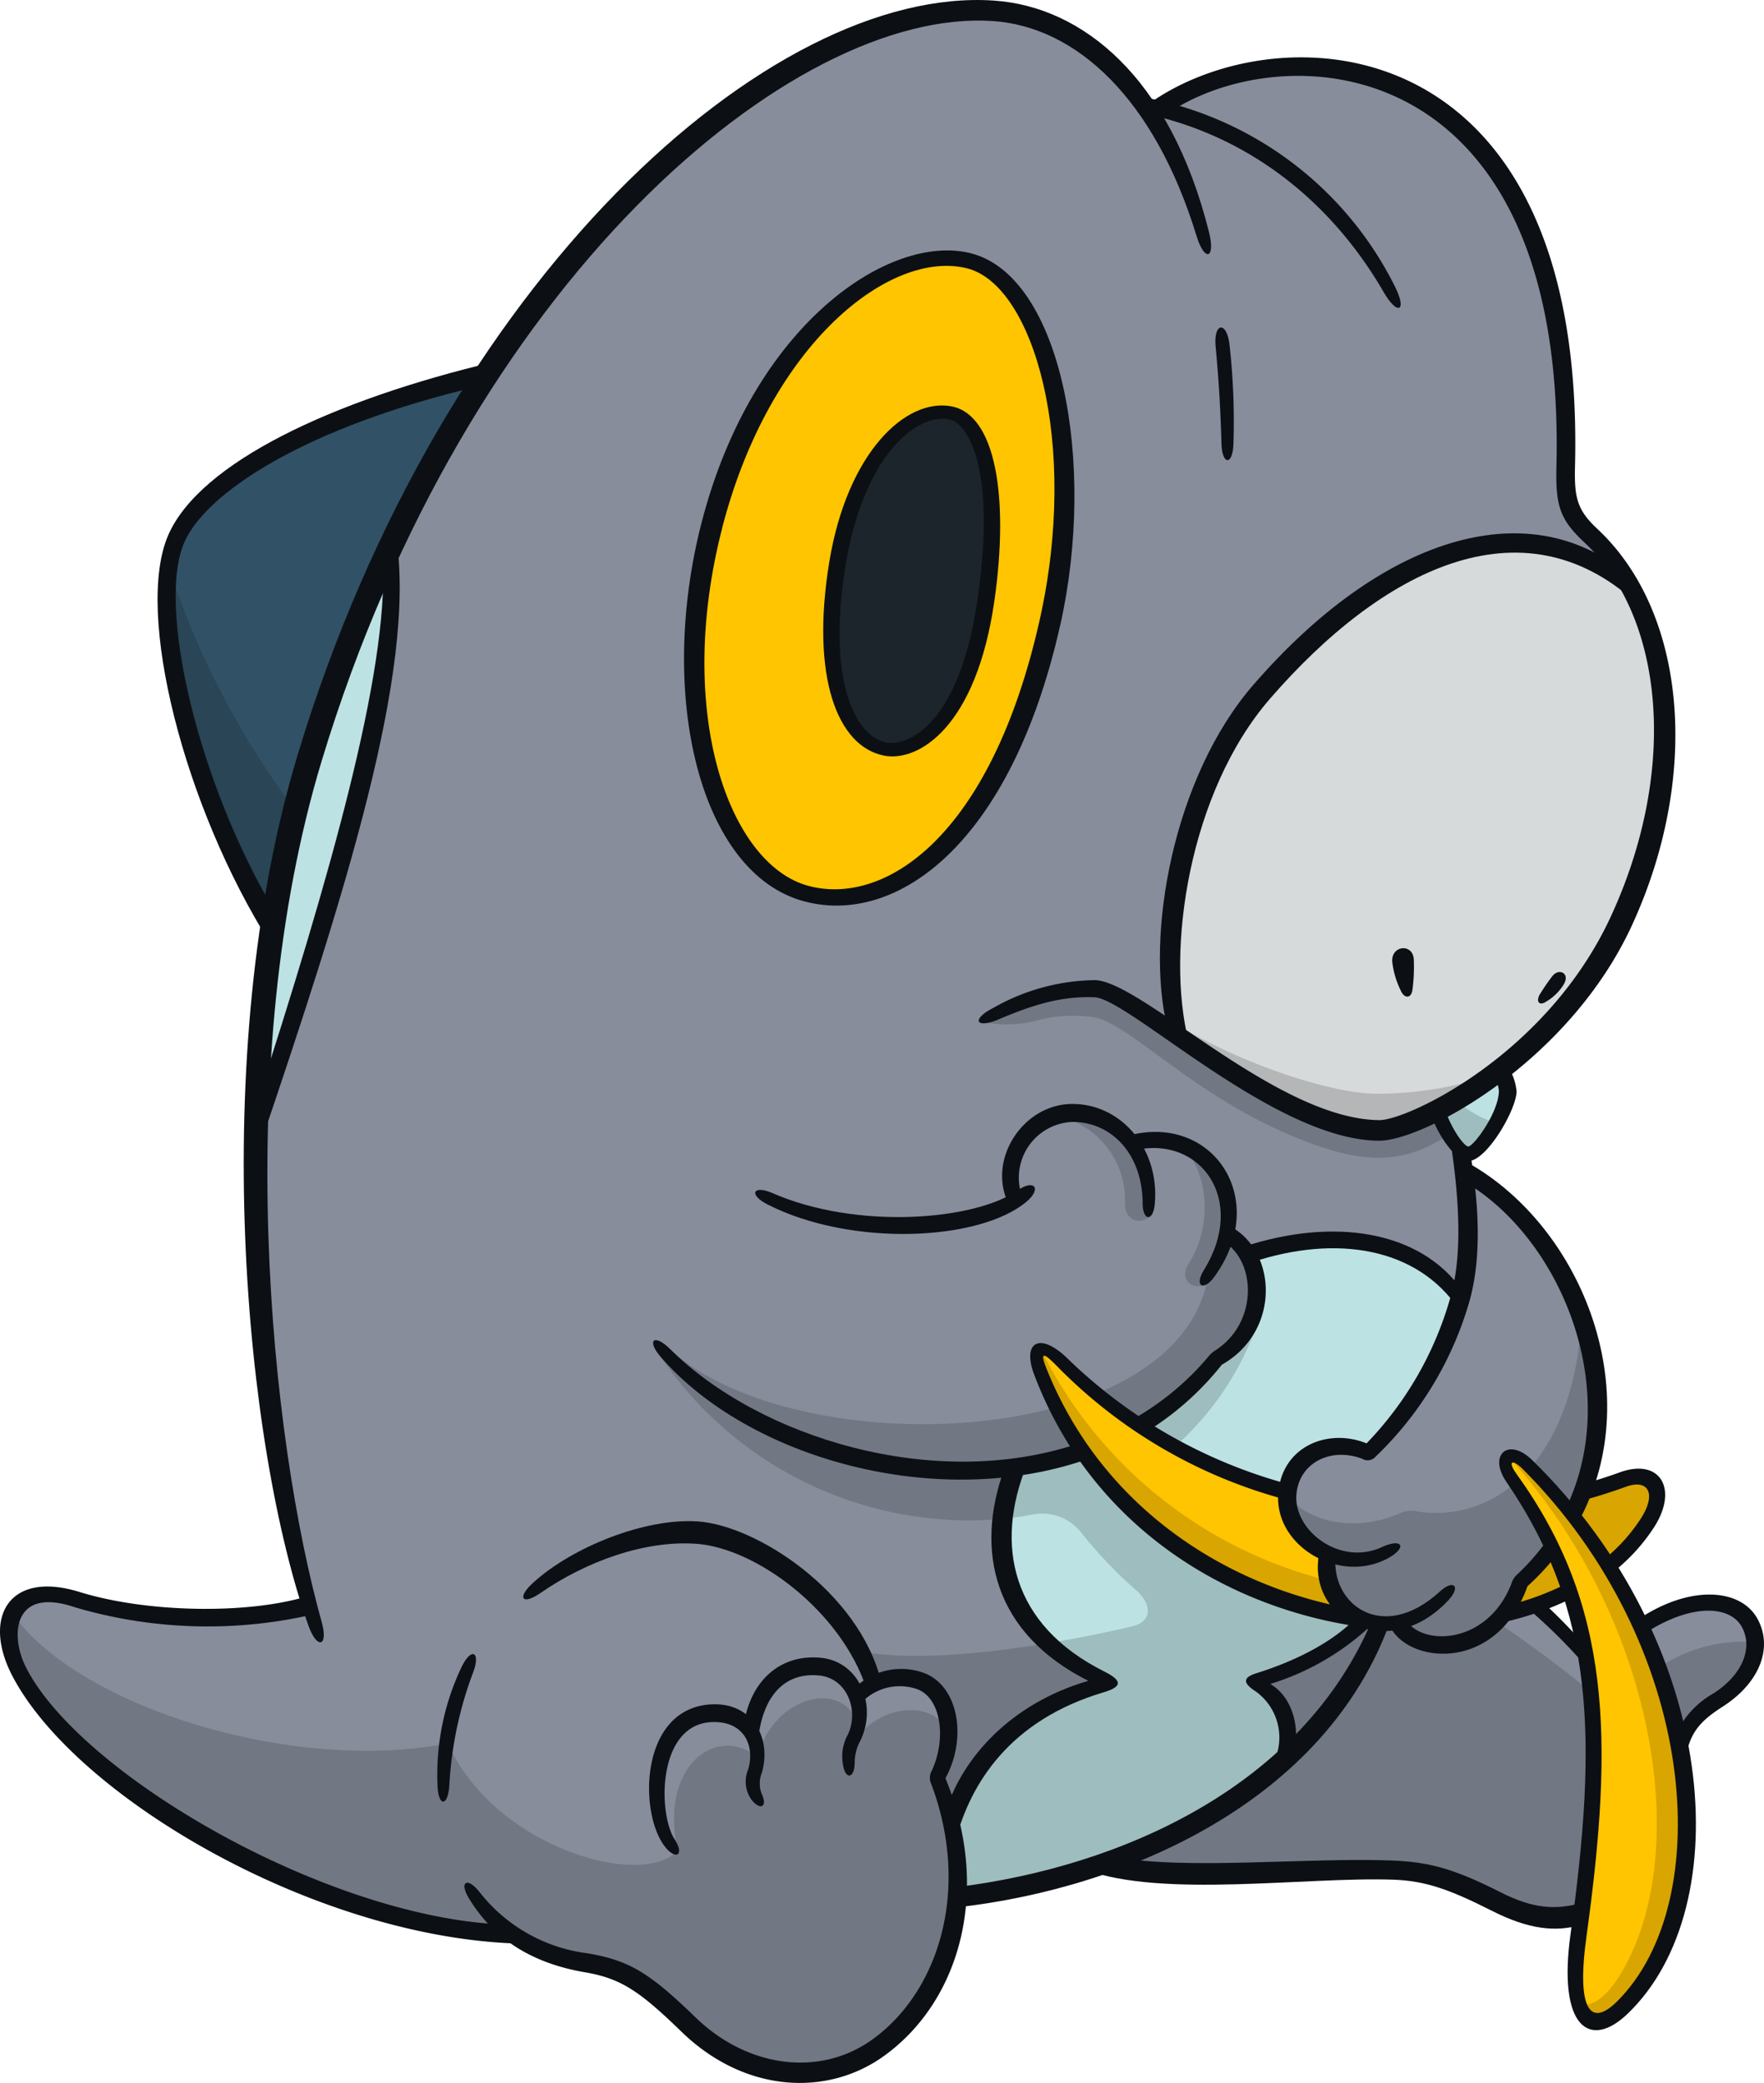 <svg id="Group_1497" data-name="Group 1497" xmlns="http://www.w3.org/2000/svg" xmlns:xlink="http://www.w3.org/1999/xlink" width="164.307" height="194.008" viewBox="0 0 164.307 194.008">
  <defs>
    <clipPath id="clip-path">
      <rect id="Rectangle_16537" data-name="Rectangle 16537" width="164.307" height="194.007" fill="none"/>
    </clipPath>
  </defs>
  <g id="Group_1189" data-name="Group 1189" clip-path="url(#clip-path)">
    <path id="Path_9419" data-name="Path 9419" d="M148.277,50c-2.1-1.955-2.349-3.224-2.271-6.465.978-40.773-27.458-41.114-37.985-33.266-.4-.1-.795-.187-1.2-.269C102.9,4.349,97.851,1.482,92.658,1.132,72.769-.206,42.483,26.208,29.021,70.67c-8.036,26.545-5.319,60.833-.082,78.947-6.013,1.681-15.635,1.447-21.66-.517C.857,147.007-.1,151.877,1.9,155.795c5.547,10.864,28.5,23.785,46,24.485a16.89,16.89,0,0,0,6.865,2.681c3.865.657,6.32,2.609,9.589,5.773,4.993,4.834,12.3,5.951,17.621,2.109A18.427,18.427,0,0,0,89.3,176.81c16.573-2.026,33.354-10.235,39.393-25.489a5.411,5.411,0,0,1-4.883-6.515c-2.268-1.012-3.96-3.207-3.781-5.528.261-3.383,3.847-5.536,7.533-3.844a32.56,32.56,0,0,0,8.62-14.366c1.128-4.012.688-9.469.034-13.847a10.212,10.212,0,0,1-2.211-3.687c5.393-2.809,13.069-8.715,17.183-17.663,5.974-12.992,5.437-28.092-2.912-35.875" transform="translate(-0.12 -0.135)" fill="#888d9c"/>
    <path id="Path_9420" data-name="Path 9420" d="M140.063,151.757a32.573,32.573,0,0,0,8.588-14.266c-3.982-5.76-11.79-6.814-19.8-4.157A7.156,7.156,0,0,1,125.968,143c-4.881,6.085-11.641,9.16-18.757,10.085-3,7.722-1.228,15.572,8.78,20.107-8.557,2.123-13,7.362-14.808,13.169a20.581,20.581,0,0,1,.618,6.775c11.113-1.358,22.315-5.5,30.314-12.681a5.635,5.635,0,0,0-2.768-7.341c4.093-1.249,8.119-3.243,10.482-5.757a5.43,5.43,0,0,1-3.518-6.225c-2.269-1.012-3.96-3.207-3.781-5.528.26-3.383,3.847-5.537,7.533-3.844" transform="translate(-12.621 -16.459)" fill="#bde2e4"/>
    <path id="Path_9421" data-name="Path 9421" d="M157.584,170.724a53.2,53.2,0,0,1,5.713,5.917,13.941,13.941,0,0,1,3.213-3.163c4.8-3.551,9.546-3.828,11.094-1.054,1.282,2.3.105,5.244-2.911,7.179-2.854,1.83-3.757,3.4-3.967,7.179-.333,6.031-3.686,11.02-7.882,12.5-3.073,1.084-5.78.619-8.785-.9-4.226-2.141-6.327-2.8-9.589-2.912-7.9-.272-19.642,1.14-27.214-.6,11.514-3.978,21.559-11.336,25.942-22.407l0-.011a6.023,6.023,0,0,0,1.632-.1c1.307,2.79,6.719,3.042,9.843-.815a17.7,17.7,0,0,0,2.907-.811" transform="translate(-14.626 -21.274)" fill="#888d9c"/>
    <path id="Path_9422" data-name="Path 9422" d="M166.6,92.938c4.909-10.676,5.41-22.766.8-31.06-11.042-9.336-24.529-1.529-34.351,9.8-7.259,8.376-10.059,22.945-7.765,31.936,5.56,3.812,12.773,8.776,18.714,8.89,3.028.059,16.6-6.522,22.6-19.568" transform="translate(-15.53 -7.201)" fill="#d7dadb"/>
    <path id="Path_9423" data-name="Path 9423" d="M153.454,124.627c.477,3.957.656,8.43-.306,11.851a32.565,32.565,0,0,1-8.619,14.366c-3.686-1.692-7.272.461-7.532,3.844-.179,2.321,1.512,4.516,3.78,5.528a5.422,5.422,0,0,0,6.517,6.405c1.575,3.363,9.117,3.039,11.426-3.722,12.827-11.625,6.787-31.573-5.266-38.273" transform="translate(-17.086 -15.546)" fill="#888d9c"/>
    <path id="Path_9424" data-name="Path 9424" d="M137.453,162.575c-2.269-1.012-3.96-3.207-3.781-5.528,0-.061.018-.119.025-.179a47.057,47.057,0,0,1-20.875-11.974c-2.192-2.219-3.035-1.512-2.136.777,5.409,13.754,17.754,21.13,29.764,22.924a5.452,5.452,0,0,1-3-6.02" transform="translate(-13.762 -17.906)" fill="#ffc500"/>
    <path id="Path_9425" data-name="Path 9425" d="M162.283,155.775c16.466,16.215,18.977,40.563,8.836,50.553-2.579,2.541-5.259,1.823-4.066-6.778,2.61-18.825,2.109-30.874-6.276-42.571-1.287-1.8-.039-2.726,1.506-1.2" transform="translate(-19.987 -19.335)" fill="#ffc500"/>
    <path id="Path_9426" data-name="Path 9426" d="M27.277,112.616C35.151,88.656,40.894,69.291,39.712,58.4A145.2,145.2,0,0,0,32.3,77.821c-3.285,10.85-4.772,22.991-5.026,34.8" transform="translate(-3.402 -7.285)" fill="#bde2e4"/>
    <path id="Path_9427" data-name="Path 9427" d="M152.964,117.6c.712,2.016,2.167,4.052,2.876,4.06,1.1.015,3.694-4.062,3.688-5.823a5.119,5.119,0,0,0-.741-1.991,39.715,39.715,0,0,1-5.824,3.754" transform="translate(-19.079 -14.201)" fill="#bde2e4"/>
    <path id="Path_9428" data-name="Path 9428" d="M31.112,75.5A138.2,138.2,0,0,1,47.584,39.784c-14.708,3.38-26.342,9.327-28.93,15.342-2.944,6.844,1.46,23.932,8.973,36.283A111.017,111.017,0,0,1,31.112,75.5" transform="translate(-2.212 -4.963)" fill="#315266"/>
    <path id="Path_9429" data-name="Path 9429" d="M29.764,83.063A77.684,77.684,0,0,1,17.935,60.4c-1.182,7.957,3.031,22.626,9.693,33.577.548-3.713,1.263-7.364,2.137-10.918" transform="translate(-2.212 -7.535)" fill="#294556"/>
    <path id="Path_9430" data-name="Path 9430" d="M143.763,115.47c-3.675,0-11.787-2.383-18.606-6.455.069.334.13.677.212,1,5.56,3.812,12.772,8.89,18.714,8.89,2.41,0,8.337-3.366,10.8-5.3a33.623,33.623,0,0,1-11.12,1.864" transform="translate(-15.611 -13.598)" fill="#b4b6b7"/>
    <path id="Path_9431" data-name="Path 9431" d="M148.021,118.755c-3.68,2.471-7.065,2.9-12.27,1.087-11.065-3.844-17.355-11.492-21-12a16,16,0,0,0-2.185-.11,12.364,12.364,0,0,0-3.091.478,11.953,11.953,0,0,1-5.19.068c.509-.267,1.526-.832,2.324-1.162,3.454-1.435,6.651-2.1,8.57-1.894,3.727.407,17.511,13.453,26.3,13.2a10.747,10.747,0,0,0,5.414-1.906,6.976,6.976,0,0,0,1.129,2.236" transform="translate(-13.007 -13.121)" fill="#727784"/>
    <path id="Path_9432" data-name="Path 9432" d="M158.459,119.21a10.046,10.046,0,0,1-3.792-2.169c-.585.347-1.159.674-1.7.958.712,2.016,2.167,4.052,2.876,4.06.638.009,1.774-1.357,2.619-2.849" transform="translate(-19.079 -14.599)" fill="#9ebdbf"/>
    <path id="Path_9433" data-name="Path 9433" d="M69.756,143.543a34.739,34.739,0,0,0,32.387,15.827,18.934,18.934,0,0,1,1.094-4.847c-12.433,1.66-26.055-3.283-33.481-10.98" transform="translate(-8.701 -17.905)" fill="#727784"/>
    <path id="Path_9434" data-name="Path 9434" d="M124.563,152.145a27.288,27.288,0,0,0,8.031-12.547,13.838,13.838,0,0,1-4.125,4.353,27.185,27.185,0,0,1-7.242,6.192q1.618,1.063,3.337,2" transform="translate(-15.121 -17.413)" fill="#9ebdbf"/>
    <path id="Path_9435" data-name="Path 9435" d="M114.773,178.54a21,21,0,0,1-5.7-3.692c-7,1.166-13.679,1.621-17.652.721a13.916,13.916,0,0,1,1.4,3.116c1.368-.757,3.814-.99,5.212.029,1.881,1.372,2.642,5.531.641,8.649a23.178,23.178,0,0,1,1.3,4.347c1.814-5.808,6.25-11.047,14.808-13.17" transform="translate(-11.403 -21.81)" fill="#727784"/>
    <path id="Path_9436" data-name="Path 9436" d="M129.348,175.911c4.093-1.249,8.119-3.243,10.482-5.757-.149-.052-.284-.128-.427-.191-10.318-1.517-19.551-6.442-25.907-15.574a32.742,32.742,0,0,1-6.338,1.487,18.974,18.974,0,0,0-1.095,4.847q1.342-.134,2.658-.384a4.6,4.6,0,0,1,4.523,1.563,41.3,41.3,0,0,0,5.208,5.476c1.345,1.161,1.667,2.893-.417,3.376-2.547.59-5.168,1.113-7.745,1.543a21,21,0,0,0,5.7,3.692c-8.557,2.123-12.994,7.362-14.807,13.169a20.585,20.585,0,0,1,.618,6.775c11.113-1.359,22.314-5.5,30.313-12.682a5.635,5.635,0,0,0-2.768-7.341" transform="translate(-12.621 -19.258)" fill="#9ebdbf"/>
    <path id="Path_9437" data-name="Path 9437" d="M143.843,172.4c-2.372,2.558-7.144,4.983-10.482,5.757,2.877,1.049,3.837,4.74,2.768,7.341a33.636,33.636,0,0,0,9.08-12.808,3.632,3.632,0,0,1-1.365-.291" transform="translate(-16.634 -21.505)" fill="#727784"/>
    <path id="Path_9438" data-name="Path 9438" d="M87.394,186.976a8.159,8.159,0,0,0,1.12-4.231c-1.519-3.078-6.565-2.651-9.063,1.134A7.256,7.256,0,0,0,80,181.8c-1.661-4.031-7.951-2.245-9.319,3.289-3.64-3.01-9.154.523-7.456,8.734-3.407,3.569-17.1-.376-21.373-10.024-14.56,2.857-34.573-3.509-40.523-12.054-.536,1.294-.4,3.1.579,5.342,4.111,9.379,27.914,24.338,46,24.485a12.737,12.737,0,0,0,6.865,2.681c3.344.447,7.07,3.28,9.589,5.773,4.216,4.172,11,6.31,17.621,2.109,7.4-4.7,9.178-16.285,5.414-25.154" transform="translate(-0.127 -21.422)" fill="#727784"/>
    <path id="Path_9439" data-name="Path 9439" d="M162.8,179.1c-2.878-2.383-6.082-4.712-8.82-6.566-3.175,3.055-7.935,2.66-9.15.067a5.989,5.989,0,0,1-1.632.1l0,.011c-4.383,11.072-14.428,18.43-25.942,22.408,7.572,1.739,19.312.326,27.214.6,3.261.113,5.363.771,9.589,2.912a10.69,10.69,0,0,0,7.885,1.168c1.033-7.951,1.445-14.682.859-20.7" transform="translate(-14.626 -21.521)" fill="#727784"/>
    <path id="Path_9440" data-name="Path 9440" d="M176.471,177.143a46.381,46.381,0,0,1,2.014,7.437c.5-1.962,1.543-3.15,3.594-4.466,2.263-1.452,3.491-3.474,3.421-5.364a13.939,13.939,0,0,0-9.029,2.392" transform="translate(-22.011 -21.788)" fill="#727784"/>
    <path id="Path_9441" data-name="Path 9441" d="M139.759,168.492a7.312,7.312,0,0,1-2.243-3.366A40.774,40.774,0,0,1,110.7,143.566c-.476.1-.505.866-.017,2.108,5.305,13.49,17.282,20.848,29.072,22.818" transform="translate(-13.762 -17.908)" fill="#d9a500"/>
    <path id="Path_9442" data-name="Path 9442" d="M170.684,165.424a16.754,16.754,0,0,0,3.682-4.046c1.7-2.662.787-5.128-2.291-4-1.268.465-2.546.871-3.829,1.227a21.109,21.109,0,0,1-.916,2.063,51.373,51.373,0,0,1,3.354,4.755" transform="translate(-20.871 -19.596)" fill="#d9a500"/>
    <path id="Path_9443" data-name="Path 9443" d="M164.543,164.616a22.292,22.292,0,0,1-2.96,3.271,9.354,9.354,0,0,1-1.652,2.979,26.753,26.753,0,0,0,6.232-2.2,37.4,37.4,0,0,0-1.62-4.049" transform="translate(-19.948 -20.534)" fill="#d9a500"/>
    <path id="Path_9444" data-name="Path 9444" d="M162.331,155.775c-.7-.69-1.337-.872-1.707-.7,13.974,15.56,17.076,37.381,10.247,48.308-1.37,2.192-2.743,2.96-3.75,2.534.68,2.321,2.381,2.055,4.046.415,10.141-9.99,7.631-34.338-8.836-50.553" transform="translate(-20.035 -19.336)" fill="#d9a500"/>
    <path id="Path_9445" data-name="Path 9445" d="M166.768,158.55a23.479,23.479,0,0,0,.867-18.4c-.346,6.446-2.2,11.055-4.775,14.03a51.487,51.487,0,0,1,3.908,4.371" transform="translate(-20.314 -17.482)" fill="#727784"/>
    <path id="Path_9446" data-name="Path 9446" d="M158.2,157.811a11.124,11.124,0,0,1-8.945,2.677,2.667,2.667,0,0,0-1.824.169c-3.926,1.7-8.242.939-10.43-1.6a5.988,5.988,0,0,0,3.776,5.3,5.423,5.423,0,0,0,6.517,6.405c1.576,3.364,9.117,3.04,11.426-3.722a22.4,22.4,0,0,0,2.957-3.278,40.975,40.975,0,0,0-3.477-5.949" transform="translate(-17.088 -19.685)" fill="#727784"/>
    <path id="Path_9447" data-name="Path 9447" d="M107.286,148.931c-12.266,3.4-29.091,1.273-36.323-5.632,7.179,9.159,24.57,14.793,38.782,9.741a35.379,35.379,0,0,1-2.46-4.108" transform="translate(-8.851 -17.875)" fill="#727784"/>
    <path id="Path_9448" data-name="Path 9448" d="M120.654,149.117a28.262,28.262,0,0,0,7.252-6.185c5.35-3.38,4.583-9.306.913-11.508a14.419,14.419,0,0,1-1.766,4c-.912,4.977-4.91,8.529-10.34,10.759a44.493,44.493,0,0,0,3.942,2.936" transform="translate(-14.558 -16.393)" fill="#727784"/>
    <path id="Path_9449" data-name="Path 9449" d="M125.753,121.776c2.621,2.883,2.853,7.659.612,11.182-.8,1.251.157,2.41,1.544,1.925,4.295-6.551,1.688-12.088-2.156-13.107" transform="translate(-15.685 -15.19)" fill="#727784"/>
    <path id="Path_9450" data-name="Path 9450" d="M112.513,118.709a8,8,0,0,1,6.308,8.08c-.081,1.4,1.105,2.234,2.338,1.273.7-7.572-5.1-10.732-8.646-9.354" transform="translate(-14.034 -14.768)" fill="#727784"/>
    <path id="Path_9451" data-name="Path 9451" d="M150.167,101.965c-.064-1.566-2.2-1.334-1.995.292a8.243,8.243,0,0,0,.839,2.712c.336.644.936.6,1.034-.207a16.155,16.155,0,0,0,.122-2.8" transform="translate(-18.48 -12.587)" fill="#0c1015"/>
    <path id="Path_9452" data-name="Path 9452" d="M166.029,104.653c.71-1.084-.408-1.657-1.046-.8a19.505,19.505,0,0,0-1.119,1.63c-.392.635-.134,1.165.56.718a4.783,4.783,0,0,0,1.605-1.545" transform="translate(-20.416 -12.902)" fill="#0c1015"/>
    <path id="Path_9453" data-name="Path 9453" d="M31.975,151.443c-5.9-16.534-9.512-53.064-1-81.19C44.439,25.792,75.058-1.351,95.8.053c8.225.553,16.434,7.1,20.053,21.591.619,2.48-.418,2.786-1.165.342C110.772,9.179,103.491,2.484,95.7,1.96,77.011.713,46.717,26.209,33.2,70.864c-8.455,27.924-4.791,63.114,0,80.214.647,2.31-.437,2.575-1.225.365" transform="translate(-3.235 0)" fill="#0c1015"/>
    <path id="Path_9454" data-name="Path 9454" d="M129.908,45.657c-.1-3.3-.252-5.892-.544-9.011-.216-2.311,1.068-2.425,1.3-.115a63.737,63.737,0,0,1,.357,9.145c-.058,2.05-1.056,2.031-1.116-.019" transform="translate(-16.133 -4.348)" fill="#0c1015"/>
    <path id="Path_9455" data-name="Path 9455" d="M121.178,10.261a32.764,32.764,0,0,1,23.855,17.68c1.191,2.376.252,2.772-1.039.544-5.008-8.648-12.667-14.414-21.593-16.474Z" transform="translate(-15.115 -1.28)" fill="#0c1015"/>
    <path id="Path_9456" data-name="Path 9456" d="M124.148,102.9c-2.159-8.788.591-23.5,7.977-32.018,11.954-13.793,25.382-17.854,34.523-10.549l1.194,2.931c-10.692-9.8-23.776-3.078-34.163,8.908-7.495,8.648-9.75,23.377-7.564,31.934Z" transform="translate(-15.396 -7.08)" fill="#0c1015"/>
    <path id="Path_9457" data-name="Path 9457" d="M27.111,110.45c6.957-21.523,12.431-40.567,11.936-51.03l1.262-2.087c1.8,12.376-4.669,32.818-12.942,57.182Z" transform="translate(-3.382 -7.151)" fill="#0c1015"/>
    <path id="Path_9458" data-name="Path 9458" d="M27.289,92.706c-8.061-12.75-12.672-30.88-9.522-38.074C20.7,47.925,32.933,42.1,48.183,38.489l-1.414,2.265C30.5,44.576,21.245,50.7,19.242,55.359c-2.566,5.963,1.344,22.54,8.542,34.494Z" transform="translate(-2.092 -4.801)" fill="#0c1015"/>
    <path id="Path_9459" data-name="Path 9459" d="M141.9,165.473c-.482,4.521,4.381,8.219,9.717,3.329,1.288-1.179,1.976-.459.787.818-5.614,6.023-13.52,1.669-11.965-4.691Z" transform="translate(-17.493 -20.573)" fill="#0c1015"/>
    <path id="Path_9460" data-name="Path 9460" d="M165.369,155.7c5.155-11.039-.593-24.945-9.5-30.211l-.179-2.033c10.881,5.746,17.338,21.44,10.817,33.574Z" transform="translate(-19.42 -15.4)" fill="#0c1015"/>
    <path id="Path_9461" data-name="Path 9461" d="M163.3,165.432a23.879,23.879,0,0,1-2.589,2.75c-2.922,8.251-11.48,7.215-12.908,3.494l1.568-.4c1.444,2.5,7.612,2.414,9.85-3.347a1.832,1.832,0,0,1,.6-.906,21.378,21.378,0,0,0,2.766-3.188Z" transform="translate(-18.436 -20.436)" fill="#0c1015"/>
    <path id="Path_9462" data-name="Path 9462" d="M142.192,172.506c-5.988,16.707-24.452,24.869-40.382,26.645l.076-1.9c15.129-1.883,32.079-9.278,38.646-24.921Z" transform="translate(-12.699 -21.495)" fill="#0c1015"/>
    <path id="Path_9463" data-name="Path 9463" d="M133.6,157.546a46.578,46.578,0,0,1-21.309-12.308c-1.54-1.594-1.755-1.463-1.118.12,5.166,12.852,16.582,20.085,27.916,22.226l2.817,1.954c-12.821-1.316-26.336-8.879-31.919-23.72-1.118-2.971.528-4.011,3.176-1.407A47.087,47.087,0,0,0,133.7,156.069Z" transform="translate(-13.675 -17.828)" fill="#0c1015"/>
    <path id="Path_9464" data-name="Path 9464" d="M170.477,164.655a16.254,16.254,0,0,0,3.337-3.726c1.48-2.3.7-3.716-1.4-2.953q-2.1.765-4.259,1.338l.353-1.612q1.7-.477,3.361-1.077c3.724-1.343,5.46,1.54,3.19,5.093a17.305,17.305,0,0,1-3.826,4.2Z" transform="translate(-20.975 -19.495)" fill="#0c1015"/>
    <path id="Path_9465" data-name="Path 9465" d="M166.2,169.895a28.557,28.557,0,0,1-7.35,2.421l1.5-1.8a25.173,25.173,0,0,0,5.426-2.015Z" transform="translate(-19.814 -21.018)" fill="#0c1015"/>
    <path id="Path_9466" data-name="Path 9466" d="M81.5,127.908c-1.776-.907-1.342-1.844.484-1.047,7.821,3.416,18.769,2.574,22.854-.27,1.532-1.066,2.23-.15.823,1.049-4.354,3.7-16.345,4.258-24.161.269" transform="translate(-10.025 -15.732)" fill="#0c1015"/>
    <path id="Path_9467" data-name="Path 9467" d="M107.263,126.822c-2.073-4.131,1.33-9.371,5.966-9.345,4.588.027,8.111,4.258,7.631,9.347-.155,1.641-1.118,1.564-1.126-.083-.025-4.618-2.9-7.568-6.5-7.589a5.192,5.192,0,0,0-4.74,6.908Z" transform="translate(-13.302 -14.654)" fill="#0c1015"/>
    <path id="Path_9468" data-name="Path 9468" d="M119.889,120.844c7.928-2.281,13.5,5.814,8.15,13.135-.982,1.344-1.877.841-.948-.662,4.046-6.543-.322-12.5-6.347-11.18Z" transform="translate(-14.954 -15.025)" fill="#0c1015"/>
    <path id="Path_9469" data-name="Path 9469" d="M120.474,148.493a25.609,25.609,0,0,0,7.059-5.817,2.906,2.906,0,0,1,.779-.692c3.907-2.591,3.713-8.245.7-10.063l.371-1.547c4.608,2.187,5.028,9.849-.549,13a27.258,27.258,0,0,1-6.81,6.112Z" transform="translate(-15.027 -16.262)" fill="#0c1015"/>
    <path id="Path_9470" data-name="Path 9470" d="M109.923,153.708c-13.978,4.854-31.508-.078-39.693-9.508-1.382-1.593-.636-2.242.86-.754,8.295,8.242,24.59,13.292,38,8.806Z" transform="translate(-8.669 -17.789)" fill="#0c1015"/>
    <path id="Path_9471" data-name="Path 9471" d="M162.611,155.228c17.4,17.032,19.248,41.591,8.919,51.549-3.536,3.409-6.554,1.337-5.344-7.382,2.53-18.247,2.269-30.079-5.977-42.135-1.727-2.525.192-4.194,2.4-2.031m-1.435,1.325c8.773,12.147,9.066,24.527,6.5,43.029-.952,6.866.36,8.545,2.856,6.063,9.347-9.292,7.548-33.165-8.751-49.536-1-1.01-1.522-.827-.6.444" transform="translate(-19.9 -19.238)" fill="#0c1015"/>
    <path id="Path_9472" data-name="Path 9472" d="M163.975,170.505c1.379,1.262,2.679,2.62,3.883,3.941l.233,2.135a51.029,51.029,0,0,0-5.63-5.59Z" transform="translate(-20.264 -21.268)" fill="#0c1015"/>
    <path id="Path_9473" data-name="Path 9473" d="M161.556,203.977c-2.284.607-4.7.411-8.193-1.359-3.933-1.992-6.2-2.789-9.163-2.892-8.085-.284-21.471,1.728-28.634-.913l2.853-1.2c6.31,1.243,18.05.011,25.723.33,3.456.144,5.764.786,10.075,2.971,2.877,1.457,5.039,1.687,7.513.971Z" transform="translate(-14.415 -24.649)" fill="#0c1015"/>
    <path id="Path_9474" data-name="Path 9474" d="M177.826,182.713a8.414,8.414,0,0,1,3.526-3.828c2.715-1.742,3.7-4.265,2.621-6.2-1.091-1.956-4.636-2.24-9.063.635l-.607-1.307c4.87-3.282,9.564-2.885,11.12-.1,1.489,2.67.277,5.968-3.228,8.216-2.58,1.656-3.432,2.906-3.637,6.611Z" transform="translate(-21.741 -21.167)" fill="#0c1015"/>
    <path id="Path_9475" data-name="Path 9475" d="M85.623,179.519a6.191,6.191,0,0,1,6.641-1.534c3.274,1.284,3.954,6.192,1.963,9.792,4.281,10.4,1.4,20.727-5.709,25.858-5.308,3.834-12.985,3.456-18.845-2.218-3.9-3.779-5.639-4.989-9-5.561-4.831-.821-8.492-3.009-10.849-6.922-.9-1.5-.151-1.976.953-.624a15.152,15.152,0,0,0,10.114,5.774c3.889.662,5.748,1.793,10.087,5.994,4.756,4.606,11.5,5.605,16.467,2.014,6.171-4.456,9.154-13.96,5.455-23.789a1.312,1.312,0,0,1,.057-1.228c1.39-3.037.842-6.727-1.308-7.573a4.926,4.926,0,0,0-5.386,1.387Z" transform="translate(-6.164 -22.15)" fill="#0c1015"/>
    <path id="Path_9476" data-name="Path 9476" d="M46.558,188.251a23.288,23.288,0,0,1,2.22-10.984c.9-1.909,1.828-1.522,1.1.452a35.135,35.135,0,0,0-2.22,10.522c-.121,2.017-1.035,2.03-1.1.01" transform="translate(-5.805 -21.956)" fill="#0c1015"/>
    <path id="Path_9477" data-name="Path 9477" d="M87.65,177.479c-2.349-7.225-10.288-13.129-15.893-13.5-4.805-.322-10.218,1.648-14.491,4.6-1.67,1.154-2.2.443-.7-.935,3.7-3.394,10.516-6.077,15.362-5.747,5.512.368,15.036,6.579,17.093,14.917Z" transform="translate(-6.945 -20.191)" fill="#0c1015"/>
    <path id="Path_9478" data-name="Path 9478" d="M79.186,182.477c.669-4.039,3.448-6.408,7.1-6.073,3.579.309,5.362,4.366,3.721,7.742a4.334,4.334,0,0,0-.522,2.082c-.029,1.493-.9,1.54-1.1.074a4.189,4.189,0,0,1,.454-2.719c1.068-2.2-.008-5.3-2.727-5.533-3.184-.27-5.309,1.922-5.668,6.445Z" transform="translate(-9.877 -22)" fill="#0c1015"/>
    <path id="Path_9479" data-name="Path 9479" d="M70.566,194.64c-2.474-3.1-2.4-12.938,4.324-13.273,3.779-.193,5.638,3.116,4.686,6.379a2.664,2.664,0,0,0-.027,1.922c.58,1.2-.046,1.638-.9.633a2.915,2.915,0,0,1-.342-2.882c.642-2.2-.381-4.509-3.371-4.4-5.089.19-5.059,8.475-3.484,10.92.949,1.471.13,1.976-.888.7" transform="translate(-8.616 -22.622)" fill="#0c1015"/>
    <path id="Path_9480" data-name="Path 9480" d="M48.894,202.1c-19.018-.288-41.854-13.554-47.773-25-2.755-5.329-.347-9.815,6.29-7.761,6.246,1.933,15.589,2.1,21.2.405l.452,1.71a43.723,43.723,0,0,1-22.1-.694C1.2,168.8.911,173.407,2.431,176.383c5.07,9.932,27.781,23.152,44.275,23.921Z" transform="translate(0 -21.059)" fill="#0c1015"/>
    <path id="Path_9481" data-name="Path 9481" d="M153.93,122.629c.912,5.464.936,10.053-.1,13.725A32.445,32.445,0,0,1,145.1,150.8a.984.984,0,0,1-1.26.2c-2.974-1.118-5.9.425-6.122,3.346-.257,3.339,4.047,6.684,7.968,4.882,1.931-.888,2.389.06.515,1.063-4.464,2.389-10.552-1.12-10.172-6.075.339-4.391,4.647-6.1,8.224-4.649A32.068,32.068,0,0,0,152.1,135.83c.927-3.3.965-7.97-.049-14.536Z" transform="translate(-16.965 -15.13)" fill="#0c1015"/>
    <path id="Path_9482" data-name="Path 9482" d="M159.3,113.242a5.292,5.292,0,0,1,.946,2.526c.007,1.667-2.774,6.5-4.5,6.5-1.164,0-2.8-2.311-3.533-4.485l1.251-.625c.648,2.042,1.907,3.77,2.29,3.752.5-.022,2.827-3.167,2.845-5.176a3.436,3.436,0,0,0-.556-1.572Z" transform="translate(-18.986 -14.125)" fill="#0c1015"/>
    <path id="Path_9483" data-name="Path 9483" d="M132.329,132.474c8.354-2.748,16.462-1.572,20.436,4.136l-.418,1.631c-3.852-5.671-11.309-6.936-19.178-4.343Z" transform="translate(-16.506 -16.347)" fill="#0c1015"/>
    <path id="Path_9484" data-name="Path 9484" d="M108.2,155.912c-3,7.4-1.466,14.876,7.238,19.232,1.753.877,1.6,1.43-.092,1.934-8.731,2.6-12.346,8.471-13.749,13.68l-.856-2.856c1.508-4.619,5.818-9.744,13.195-11.9-8.748-4.38-10.635-12.025-7.815-19.77Z" transform="translate(-12.566 -19.448)" fill="#0c1015"/>
    <path id="Path_9485" data-name="Path 9485" d="M134.8,186.262a5.29,5.29,0,0,0-1.274-7.231c-1.232-.79-1.26-1.305.053-1.715,4.154-1.3,7.424-3.189,9.279-5.17l1.912.214a23.946,23.946,0,0,1-9.911,5.96c1.985,1.15,2.815,3.946,2.2,6.337Z" transform="translate(-16.539 -21.473)" fill="#0c1015"/>
    <path id="Path_9486" data-name="Path 9486" d="M141.462,105.093c2.583.022,15.637-6.056,21.6-19.03,6.316-13.734,4.881-27.9-2.531-34.814-2.314-2.157-2.65-3.493-2.565-7.1.926-38.6-24.992-40.118-35.961-32.988l-2.228-.571c11.867-8.779,40.962-8.038,39.918,33.6-.072,2.873.178,4.059,2.066,5.819,8.374,7.808,9.623,23.057,3.243,36.929-5.872,12.772-19.423,20.079-23.554,20.072-9.715-.017-23.339-13.256-26.522-13.361-2.923-.1-5.4.565-8.923,2.059-2.145.909-2.567-.018-.489-1.071a19.6,19.6,0,0,1,9.435-2.586c4.326.057,16.938,12.958,26.51,13.041" transform="translate(-12.992 -0.762)" fill="#0c1015"/>
    <path id="Path_9487" data-name="Path 9487" d="M107.022,61.419c-4.277,19-14.161,27.531-22.7,25.236C75.585,84.311,71.375,68.567,75.536,52.4c4.713-18.31,16.819-26.523,23.971-24.682,7.643,1.968,10.917,18.591,7.515,33.7" transform="translate(-9.22 -3.426)" fill="#ffc500"/>
    <path id="Path_9488" data-name="Path 9488" d="M102.907,61.247c-1.619,11.427-6.607,14.55-9.414,14-3.922-.765-6.079-7.261-4.43-17.325,1.619-9.887,6.677-14.772,10.522-14,3.164.633,4.787,6.985,3.323,17.325" transform="translate(-11.039 -5.469)" fill="#1c252b"/>
    <path id="Path_9489" data-name="Path 9489" d="M93.27,75.76c-4.337-.845-6.852-7.3-5.1-18.032C89.842,47.552,95.3,42.385,99.6,43.24c4.039.809,5.329,8.37,3.961,18.024-1.688,11.907-7.123,15.114-10.287,14.5M102,61.083c1.765-12.459-1.066-16.321-2.641-16.636-3.084-.622-8,3.425-9.664,13.553-1.781,10.873.943,15.985,3.788,16.539,1.929.38,6.831-1.564,8.516-13.455" transform="translate(-10.928 -5.382)" fill="#0c1015"/>
    <path id="Path_9490" data-name="Path 9490" d="M107.825,61.58c-4.6,20.437-15.273,28-23.855,25.693-9.7-2.606-13.7-19.111-9.551-35.24C79.193,33.487,91.994,24.979,99.53,26.92c8.417,2.165,11.708,19.5,8.3,34.66m-31.49-9.046c-4.415,17.156.636,31.31,8.034,33.3,7.087,1.9,16.98-4.492,21.532-24.708,3.731-16.574-.564-31.218-6.72-32.8C92.1,26.5,80.8,35.2,76.335,52.534" transform="translate(-9.079 -3.324)" fill="#0c1015"/>
  </g>
</svg>
